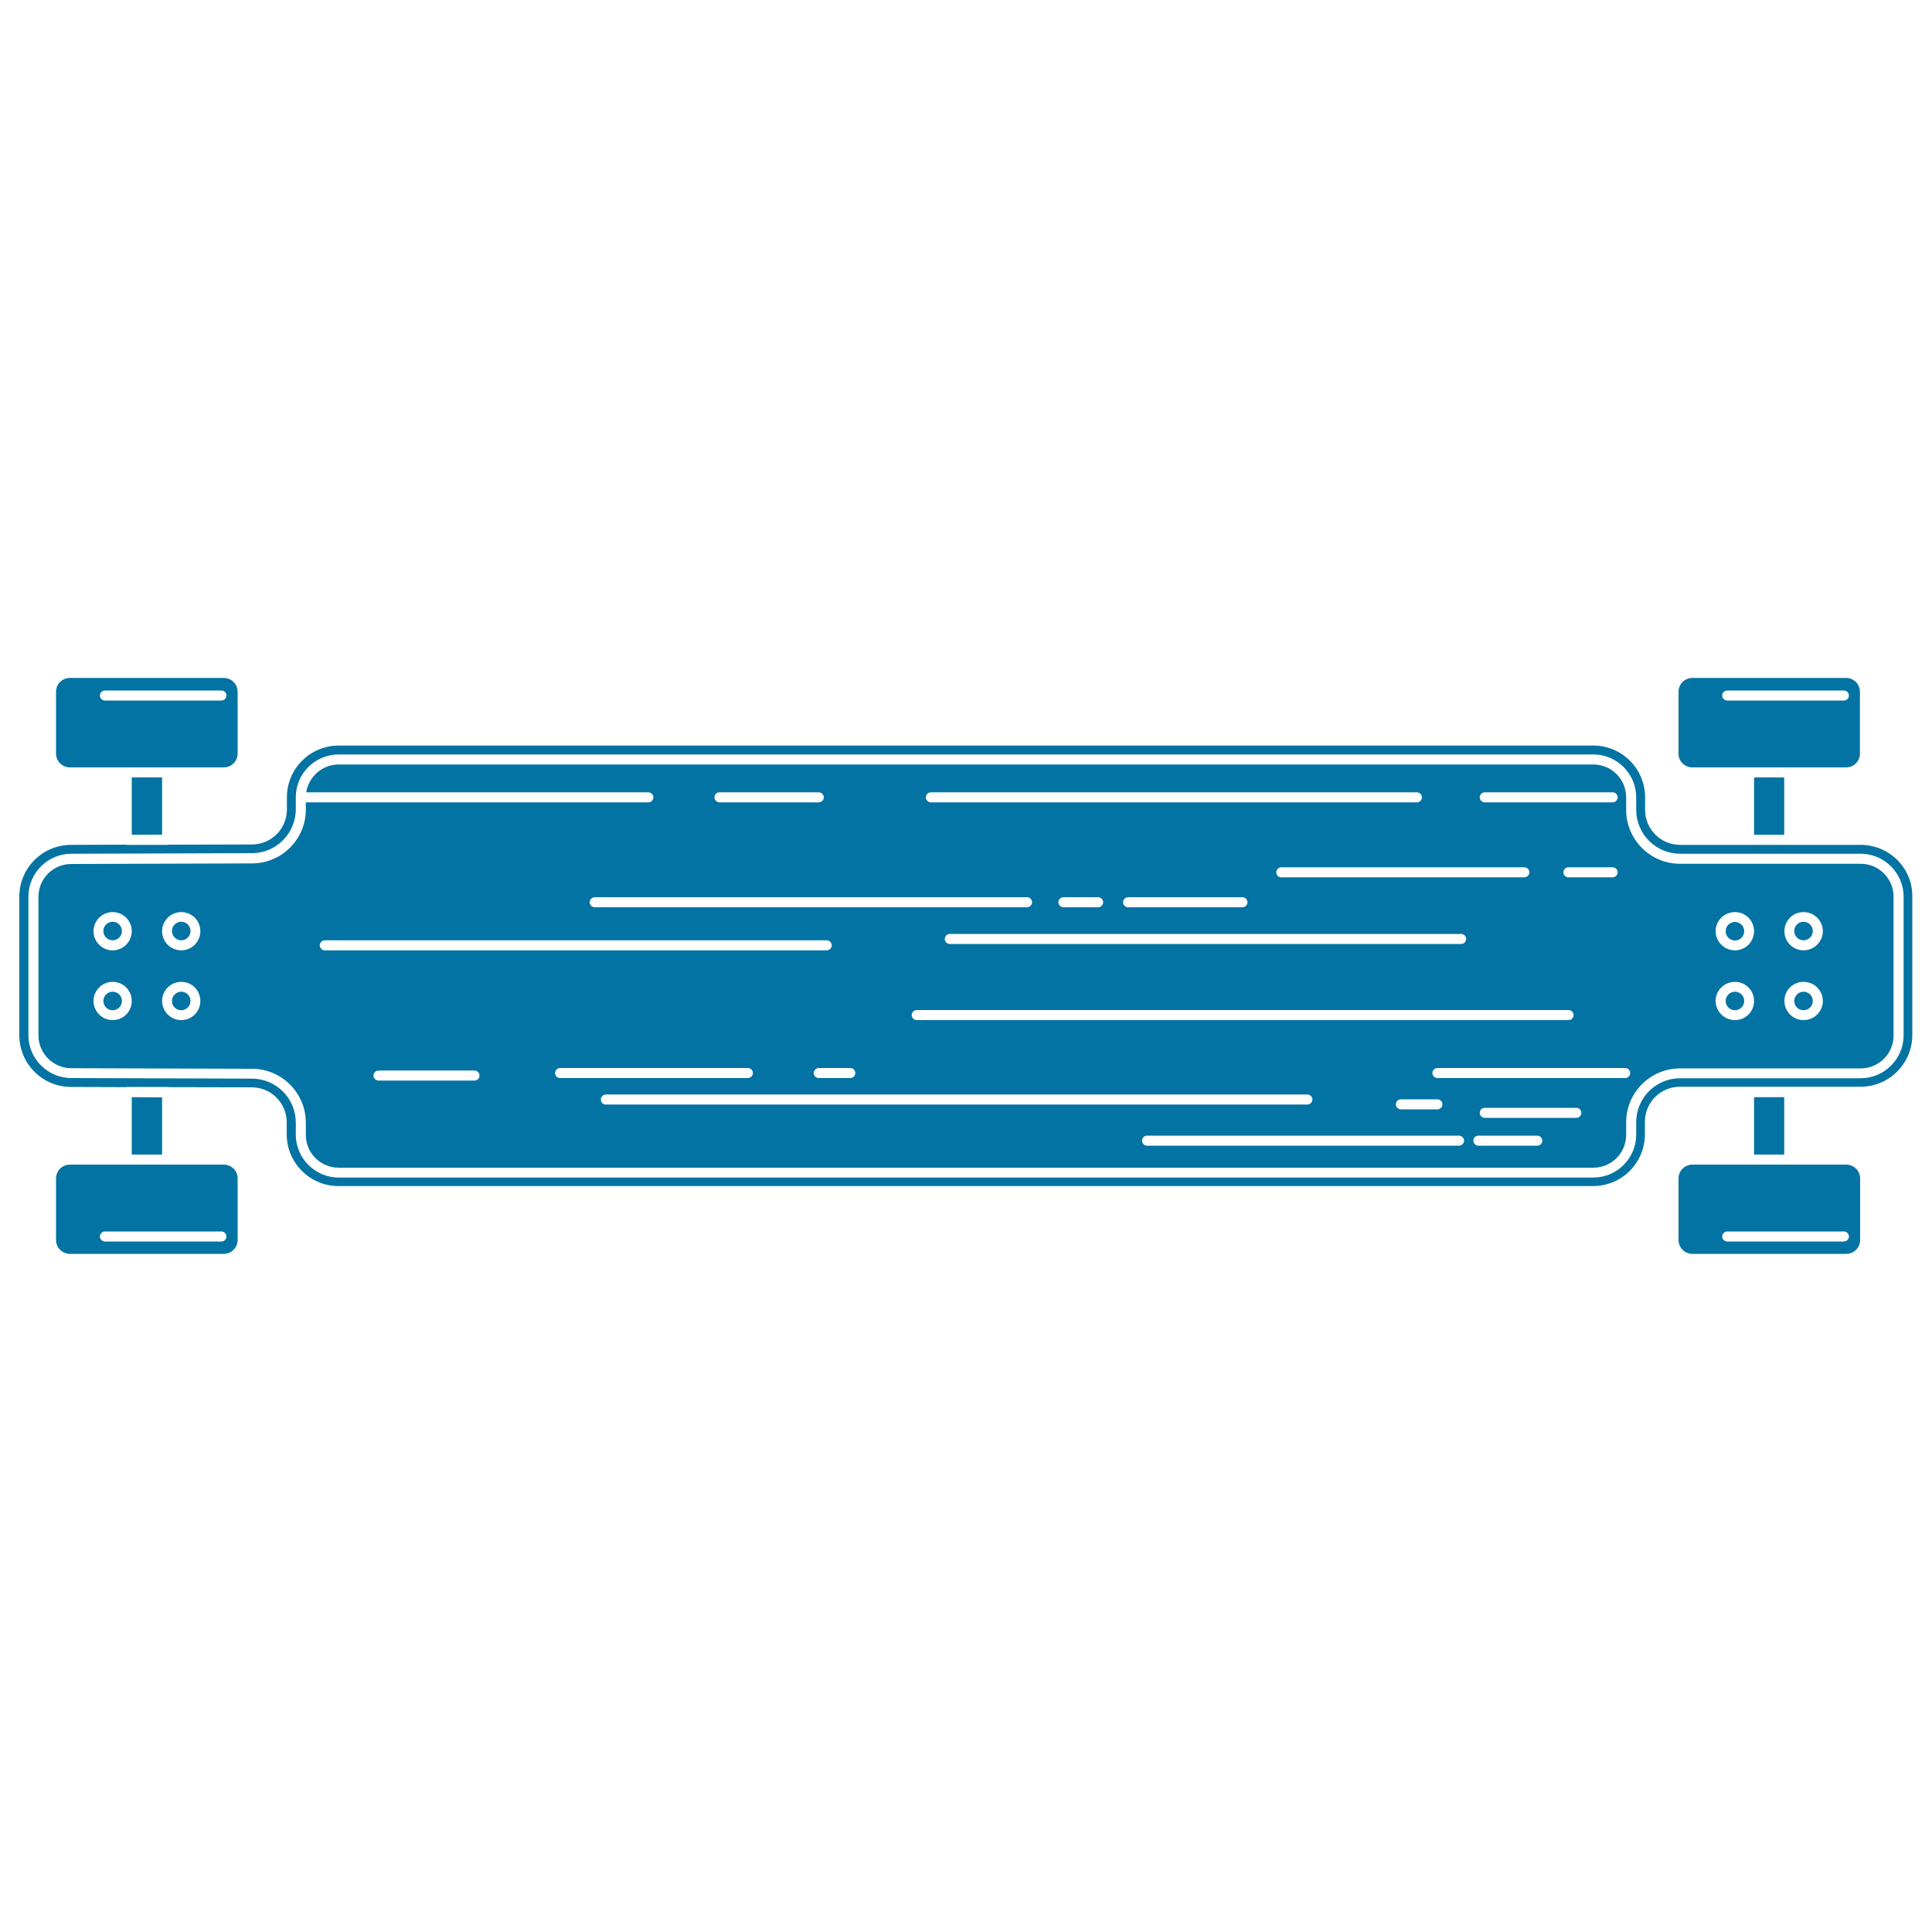 <svg xmlns="http://www.w3.org/2000/svg" viewBox="0 0 1000 1000" style="fill:#0273a2">
<title>Race Car Bottom View SVG icon</title>
<g><g><path d="M875.9,397.2h29.4h20.8h29.4c4,0,7.2-3.2,7.2-7.2v-31.9c0-4-3.2-7.2-7.2-7.2H876c-4,0-7.2,3.2-7.2,7.2V390C868.7,394,872,397.2,875.9,397.2z M894,357.4h60.4c1.4,0,2.6,1.2,2.6,2.6c0,1.4-1.2,2.6-2.6,2.6H894c-1.4,0-2.6-1.2-2.6-2.6C891.4,358.6,892.6,357.4,894,357.4z"/><rect x="907.9" y="402.4" width="15.6" height="29.7"/><path d="M36.2,397.2h29.4h20.8h29.4c4,0,7.2-3.2,7.2-7.2v-31.9c0-4-3.2-7.2-7.2-7.2H36.2c-4,0-7.2,3.2-7.2,7.2V390C29,394,32.2,397.2,36.2,397.2z M54.3,357.4h60.3c1.4,0,2.6,1.2,2.6,2.6c0,1.4-1.2,2.6-2.6,2.6H54.3c-1.4,0-2.6-1.2-2.6-2.6C51.7,358.6,52.9,357.4,54.3,357.4z"/><polygon points="83.9,432 83.9,402.4 68.2,402.4 68.2,432.1 "/><path d="M115.8,602.8H86.4H65.6H36.2c-4,0-7.2,3.2-7.2,7.2v31.8c0,4,3.2,7.2,7.2,7.2h79.6c4,0,7.2-3.2,7.2-7.2V610C123.1,606,119.8,602.8,115.8,602.8z M114.6,642.6H54.3c-1.4,0-2.6-1.2-2.6-2.6c0-1.4,1.2-2.6,2.6-2.6h60.3c1.4,0,2.6,1.2,2.6,2.6C117.2,641.4,116.1,642.6,114.6,642.6z"/><polygon points="68.2,567.9 68.2,597.6 83.9,597.6 83.9,568 "/><path d="M955.6,602.8h-29.4h-20.8h-29.4c-4,0-7.2,3.2-7.2,7.2v31.8c0,4,3.2,7.2,7.2,7.2h79.6c4,0,7.2-3.2,7.2-7.2V610C962.8,606,959.6,602.8,955.6,602.8z M954.4,642.6H894c-1.4,0-2.6-1.2-2.6-2.6c0-1.4,1.2-2.6,2.6-2.6h60.4c1.4,0,2.6,1.2,2.6,2.6C957,641.4,955.8,642.6,954.4,642.6z"/><rect x="907.9" y="567.9" width="15.6" height="29.7"/><circle cx="93.8" cy="481.9" r="4.8"/><path d="M93.8,513.3c2.6,0,4.8,2.1,4.8,4.8c0,2.6-2.1,4.8-4.8,4.8c-2.6,0-4.8-2.1-4.8-4.8C89,515.5,91.2,513.3,93.8,513.3z"/><path d="M58.3,513.3c2.6,0,4.8,2.1,4.8,4.8c0,2.6-2.1,4.8-4.8,4.8c-2.6,0-4.8-2.1-4.8-4.8C53.5,515.5,55.6,513.3,58.3,513.3z"/><circle cx="58.3" cy="481.9" r="4.8"/><circle cx="933.5" cy="481.9" r="4.8"/><path d="M898,513.3c2.6,0,4.8,2.1,4.8,4.8c0,2.6-2.1,4.8-4.8,4.8c-2.6,0-4.8-2.1-4.8-4.8C893.2,515.5,895.4,513.3,898,513.3z"/><path d="M898,477.2c2.6,0,4.8,2.1,4.8,4.8c0,2.6-2.1,4.8-4.8,4.8c-2.6,0-4.8-2.1-4.8-4.8C893.2,479.3,895.4,477.2,898,477.2z"/><path d="M963.1,447.1h-93.5c-15.4,0-27.9-12.5-27.9-27.9v-6.5c0-9.4-7.6-17-17-17H175.3c-8.5,0-15.5,6.3-16.8,14.4h177.1c1.4,0,2.6,1.2,2.6,2.6c0,1.4-1.2,2.6-2.6,2.6H158.3l0,3.7c0,15.4-12.5,27.9-27.9,27.9l-93.5,0.3c-9.4,0-17,7.6-17,17v71.7c0,9.4,7.7,17,17,17l93.5,0.3c15.4,0,27.9,12.5,27.9,27.9l0,6.3c0,9.4,7.6,17,17,17h649.4c9.4,0,17-7.6,17-17v-6.5c0-15.4,12.5-27.9,27.9-27.9h93.5c9.4,0,17-7.6,17-17v-71.7C980.2,454.8,972.5,447.1,963.1,447.1z M58.3,528c-5.5,0-9.9-4.5-9.9-9.9c0-5.5,4.5-9.9,9.9-9.9c5.5,0,9.9,4.4,9.9,9.9C68.2,523.6,63.8,528,58.3,528z M58.3,491.9c-5.5,0-9.9-4.5-9.9-9.9c0-5.5,4.5-9.9,9.9-9.9c5.5,0,9.9,4.4,9.9,9.9C68.2,487.4,63.8,491.9,58.3,491.9z M93.8,528c-5.5,0-9.9-4.5-9.9-9.9c0-5.5,4.5-9.9,9.9-9.9c5.5,0,9.9,4.4,9.9,9.9C103.7,523.6,99.3,528,93.8,528z M93.8,491.9c-5.5,0-9.9-4.5-9.9-9.9c0-5.5,4.5-9.9,9.9-9.9c5.5,0,9.9,4.4,9.9,9.9C103.7,487.4,99.3,491.9,93.8,491.9z M768.5,410.1h66.2c1.4,0,2.6,1.2,2.6,2.6c0,1.4-1.2,2.6-2.6,2.6h-66.2c-1.4,0-2.6-1.2-2.6-2.6C765.9,411.3,767.1,410.1,768.5,410.1z M474.5,528c-1.4,0-2.6-1.2-2.6-2.6c0-1.4,1.2-2.6,2.6-2.6h337.4c1.4,0,2.6,1.2,2.6,2.6c0,1.4-1.2,2.6-2.6,2.6H474.5z M725.1,569H744c1.4,0,2.6,1.2,2.6,2.6c0,1.4-1.2,2.6-2.6,2.6h-18.9c-1.4,0-2.6-1.2-2.6-2.6C722.5,570.1,723.7,569,725.1,569z M756.3,483.4c1.4,0,2.6,1.2,2.6,2.6c0,1.4-1.2,2.6-2.6,2.6H491.6c-1.4,0-2.6-1.2-2.6-2.6c0-1.4,1.2-2.6,2.6-2.6H756.3z M547.8,467c0-1.4,1.2-2.6,2.6-2.6h18c1.4,0,2.6,1.2,2.6,2.6c0,1.4-1.2,2.6-2.6,2.6h-18C549,469.6,547.8,468.4,547.8,467z M581.3,467c0-1.4,1.2-2.6,2.6-2.6h59.2c1.4,0,2.6,1.2,2.6,2.6c0,1.4-1.2,2.6-2.6,2.6h-59.2C582.5,469.6,581.3,468.4,581.3,467z M660.6,451.5c0-1.4,1.2-2.6,2.6-2.6H789c1.4,0,2.6,1.2,2.6,2.6c0,1.4-1.2,2.6-2.6,2.6H663.1C661.7,454.1,660.6,452.9,660.6,451.5z M811.8,454.1c-1.4,0-2.6-1.2-2.6-2.6c0-1.4,1.2-2.6,2.6-2.6h22.9c1.4,0,2.6,1.2,2.6,2.6c0,1.4-1.2,2.6-2.6,2.6H811.8z M481.8,410.1h251.6c1.4,0,2.6,1.2,2.6,2.6c0,1.4-1.2,2.6-2.6,2.6H481.8c-1.4,0-2.6-1.2-2.6-2.6C479.2,411.3,480.4,410.1,481.8,410.1z M372.4,410.1h51.4c1.4,0,2.6,1.2,2.6,2.6c0,1.4-1.2,2.6-2.6,2.6h-51.4c-1.4,0-2.6-1.2-2.6-2.6C369.8,411.3,370.9,410.1,372.4,410.1z M307.8,464.4h223.8c1.4,0,2.6,1.2,2.6,2.6c0,1.4-1.2,2.6-2.6,2.6H307.8c-1.4,0-2.6-1.2-2.6-2.6C305.2,465.6,306.4,464.4,307.8,464.4z M442.7,555.4c0,1.4-1.2,2.6-2.6,2.6h-16.3c-1.4,0-2.6-1.2-2.6-2.6c0-1.4,1.2-2.6,2.6-2.6h16.3C441.6,552.8,442.7,554,442.7,555.4z M168.1,491.9c-1.4,0-2.6-1.2-2.6-2.6c0-1.4,1.2-2.6,2.6-2.6h259.8c1.4,0,2.6,1.2,2.6,2.6c0,1.4-1.2,2.6-2.6,2.6H168.1z M245.6,559.3h-49.7c-1.4,0-2.6-1.2-2.6-2.6c0-1.4,1.2-2.6,2.6-2.6h49.7c1.4,0,2.6,1.2,2.6,2.6C248.2,558.1,247.1,559.3,245.6,559.3z M287.3,555.4c0-1.4,1.2-2.6,2.6-2.6h97.2c1.4,0,2.6,1.2,2.6,2.6c0,1.4-1.2,2.6-2.6,2.6h-97.2C288.4,558,287.3,556.8,287.3,555.4z M311,569.1c0-1.4,1.2-2.6,2.6-2.6h363.1c1.4,0,2.6,1.2,2.6,2.6c0,1.4-1.2,2.6-2.6,2.6H313.5C312.1,571.7,311,570.6,311,569.1z M755.2,593H593.7c-1.4,0-2.6-1.2-2.6-2.6c0-1.4,1.2-2.6,2.6-2.6h161.5c1.4,0,2.6,1.2,2.6,2.6C757.8,591.8,756.6,593,755.2,593z M795.7,593h-30.5c-1.4,0-2.6-1.2-2.6-2.6c0-1.4,1.2-2.6,2.6-2.6h30.5c1.4,0,2.6,1.2,2.6,2.6C798.3,591.8,797.2,593,795.7,593z M815.9,578.6h-47.4c-1.4,0-2.6-1.2-2.6-2.6c0-1.4,1.2-2.6,2.6-2.6h47.4c1.4,0,2.6,1.2,2.6,2.6C818.5,577.4,817.3,578.6,815.9,578.6z M841.2,558h-97.2c-1.4,0-2.6-1.2-2.6-2.6c0-1.4,1.2-2.6,2.6-2.6h97.2c1.4,0,2.6,1.2,2.6,2.6C843.8,556.8,842.7,558,841.2,558z M898,528c-5.5,0-10-4.5-10-9.9c0-5.5,4.5-9.9,10-9.9c5.5,0,9.9,4.4,9.9,9.9C907.9,523.6,903.5,528,898,528z M898,491.9c-5.5,0-10-4.5-10-9.9c0-5.5,4.5-9.9,10-9.9c5.5,0,9.9,4.4,9.9,9.9C907.9,487.4,903.5,491.9,898,491.9z M933.5,528c-5.5,0-9.9-4.5-9.9-9.9c0-5.5,4.4-9.9,9.9-9.9c5.5,0,10,4.4,10,9.9C943.5,523.6,939,528,933.5,528z M933.5,491.9c-5.5,0-9.9-4.5-9.9-9.9c0-5.5,4.4-9.9,9.9-9.9c5.5,0,10,4.4,10,9.9C943.5,487.4,939,491.9,933.5,491.9z"/><path d="M963.1,437.3h-37h-20.8h-35.7c-10,0-18.1-8.1-18.1-18.1v-6.5c0-14.8-12-26.8-26.8-26.8H175.3c-14.8,0-26.8,12-26.8,26.8l0,6.3c0,10-8.1,18.1-18.1,18.1l-43.2,0.1c-0.2,0.1-0.5,0.1-0.7,0.1H65.6c-0.1,0-0.3-0.1-0.4-0.1l-28.4,0.1c-14.8,0-26.8,12-26.8,26.8v71.7c0,14.8,12,26.8,26.8,26.8l28.4,0.1c0.1,0,0.3-0.1,0.4-0.1h20.8c0.3,0,0.5,0.1,0.7,0.1l43.2,0.1c10,0,18.1,8.1,18.1,18.1l0,6.2c0,14.8,12,26.8,26.8,26.8h649.4c14.8,0,26.8-12,26.8-26.8v-6.5c0-10,8.1-18.1,18.1-18.1h35.7h20.8h37c14.8,0,26.8-12,26.8-26.8v-71.7C990,449.4,977.9,437.3,963.1,437.3z M985.3,535.9c0,12.2-10,22.2-22.2,22.2h-93.5c-12.5,0-22.7,10.2-22.7,22.7v6.5c0,12.2-10,22.2-22.2,22.2H175.3c-12.2,0-22.2-10-22.2-22.2l0-6.3c0-12.5-10.2-22.7-22.7-22.7L36.9,558c-12.2,0-22.2-10-22.2-22.2v-71.7c0-12.2,10-22.2,22.2-22.2l93.5-0.3c12.5,0,22.7-10.2,22.7-22.7l0-6.2c0,0,0,0,0,0c0,0,0,0,0,0c0,0,0,0,0-0.1c0-12.2,10-22.1,22.2-22.1h649.4c12.2,0,22.2,10,22.2,22.2v6.5c0,12.5,10.2,22.7,22.7,22.7h93.5c12.2,0,22.2,10,22.2,22.2L985.3,535.9L985.3,535.9L985.3,535.9L985.3,535.9z"/><path d="M933.5,513.3c2.6,0,4.8,2.1,4.8,4.8c0,2.6-2.1,4.8-4.8,4.8c-2.6,0-4.8-2.1-4.8-4.8C928.8,515.5,930.9,513.3,933.5,513.3z"/></g></g>
</svg>